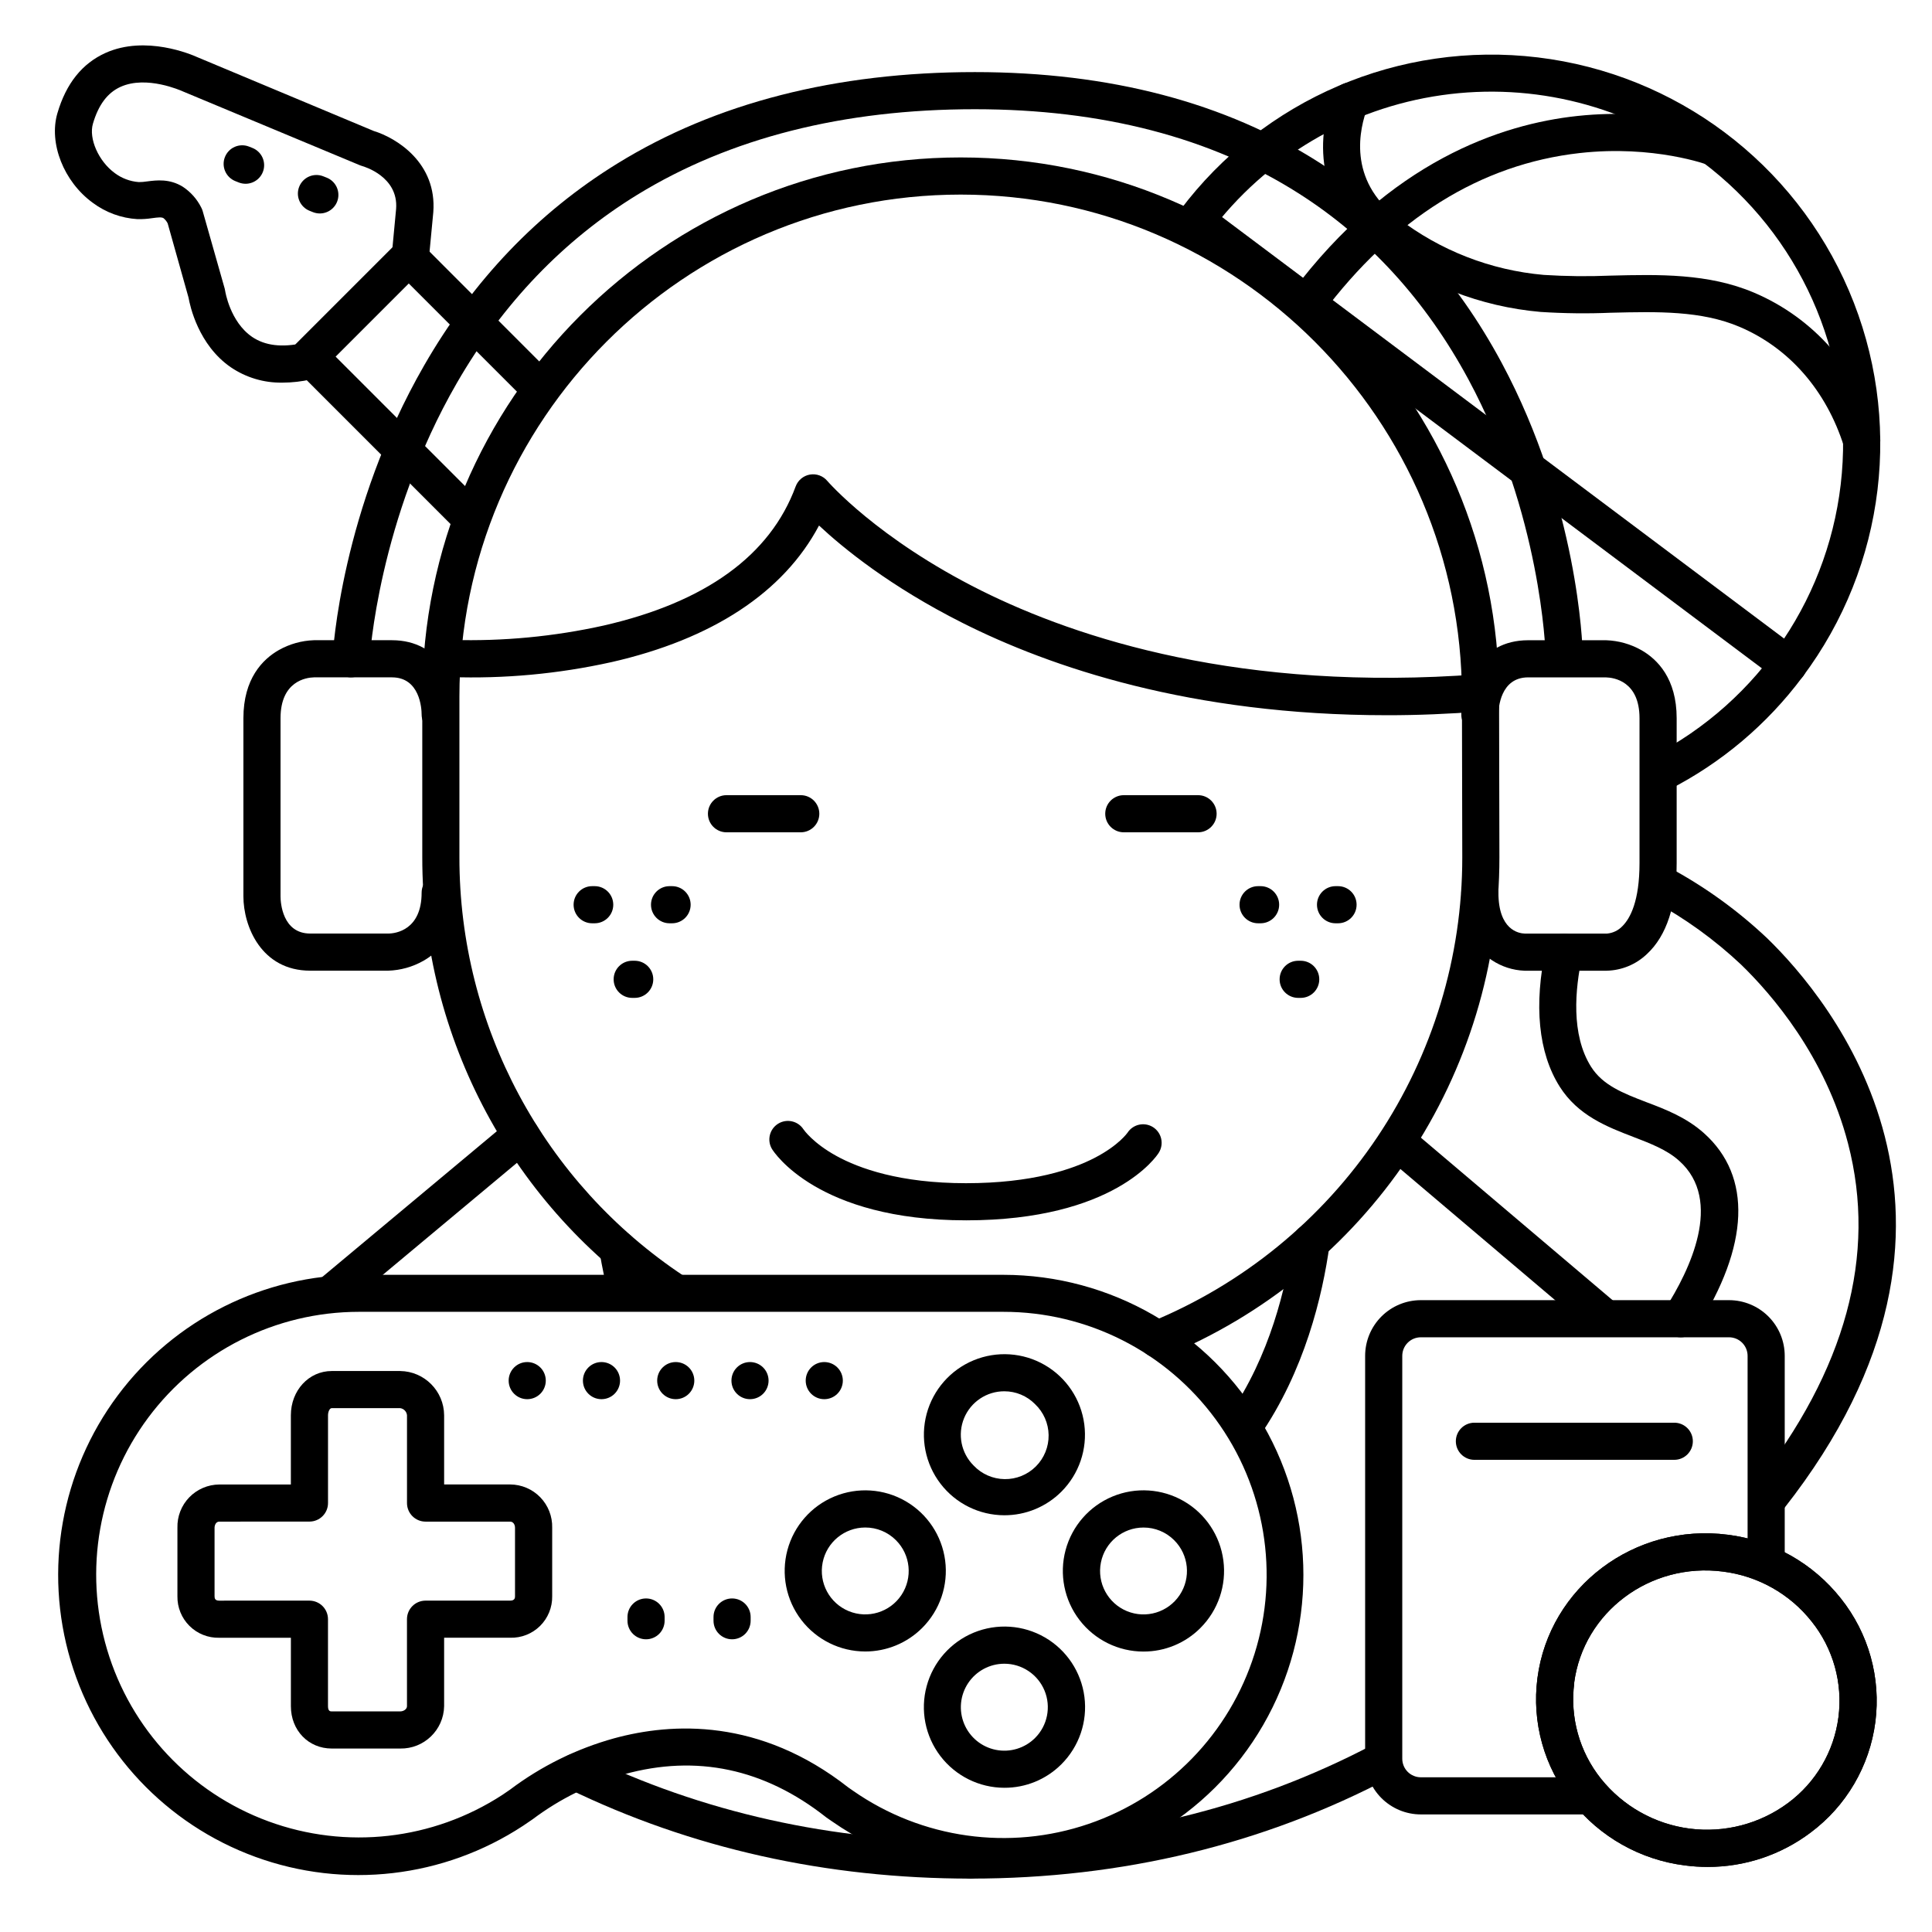 <?xml version="1.0" encoding="UTF-8"?>
<!-- Uploaded to: SVG Repo, www.svgrepo.com, Generator: SVG Repo Mixer Tools -->
<svg fill="#000000" width="800px" height="800px" version="1.1" viewBox="144 144 512 512" xmlns="http://www.w3.org/2000/svg">
 <g>
  <path d="m584.01 353.81c-2.273 0-4.25-1.555-4.785-3.766-0.531-2.211 0.52-4.496 2.539-5.531 28.602-14.684 47.625-43.055 50.344-75.09 2.723-32.031-11.246-63.207-36.961-82.5-19.789-14.836-44.66-21.199-69.145-17.691-24.484 3.504-46.57 16.594-61.402 36.387-0.473 0.621-0.934 1.25-1.379 1.891h0.004c-1.578 2.215-4.652 2.731-6.867 1.156-2.211-1.574-2.731-4.648-1.156-6.863 0.5-0.707 0.984-1.398 1.523-2.086h0.004c22.094-29.465 58.23-44.906 94.797-40.504 36.562 4.402 68.004 27.977 82.473 61.848 14.469 33.867 9.773 72.879-12.32 102.34-9.359 12.555-21.48 22.785-35.426 29.906-0.695 0.34-1.465 0.512-2.242 0.5z"/>
  <path d="m617.93 325.14c-1.066 0-2.102-0.348-2.953-0.984l-157.13-117.84c-2.176-1.633-2.617-4.715-0.984-6.891 1.629-2.172 4.715-2.613 6.887-0.984l157.14 117.85c1.691 1.27 2.383 3.481 1.715 5.488-0.672 2.012-2.551 3.367-4.668 3.367z"/>
  <path d="m637.36 265.73c-2.144 0.004-4.047-1.387-4.695-3.434-4.703-14.848-14.535-26.098-27.672-31.684-10.156-4.309-21.707-4.035-33.93-3.738l0.004-0.004c-6.254 0.27-12.516 0.199-18.766-0.203-15.906-1.383-31.09-7.281-43.758-17.004-19.387-14.543-13.578-34.812-11.336-40.688v-0.004c0.996-2.496 3.816-3.734 6.328-2.773 2.512 0.961 3.789 3.762 2.863 6.289-2.078 5.441-5.453 19.18 8.051 29.305v-0.004c11.191 8.605 24.605 13.836 38.672 15.066 5.894 0.375 11.809 0.438 17.711 0.188 12.734-0.316 25.898-0.629 38.012 4.516 15.824 6.731 27.621 20.145 33.219 37.727 0.395 1.246 0.281 2.598-0.32 3.754-0.605 1.16-1.641 2.035-2.887 2.426-0.48 0.168-0.988 0.258-1.496 0.266z"/>
  <path d="m494.3 227.26-7.871-5.902c25.977-34.629 55.438-44.469 75.57-46.621 21.941-2.352 37.629 3.59 38.289 3.836l-3.484 9.188c-0.148-0.059-14.484-5.41-34.176-3.199-26.324 2.965-49.301 17.332-68.328 42.699z"/>
  <path d="m511.55 333.54c-52.016 0-89.289-12.793-112.43-24.441-19.188-9.652-31.625-19.809-38.07-25.828-9.387 17.711-28.242 30.121-55.105 36.223v-0.004c-13.996 3.102-28.328 4.426-42.656 3.934-2.719-0.148-4.801-2.473-4.648-5.188 0.148-2.719 2.473-4.801 5.191-4.652 13.488 0.391 26.973-0.887 40.145-3.809 27.031-6.188 44.152-18.598 50.883-36.871v0.004c0.609-1.645 2.043-2.84 3.766-3.141 1.727-0.301 3.481 0.336 4.609 1.672 0.129 0.137 13.145 15.262 40.797 29.066 25.586 12.742 69.164 26.941 131.91 22.18 2.719-0.203 5.09 1.832 5.297 4.547 0.203 2.719-1.832 5.09-4.547 5.297-8.719 0.68-17.102 1.02-25.141 1.012z"/>
  <path d="m401.24 641.85c-38.227 0-74.113-8.02-106.66-23.832-1.176-0.57-2.074-1.586-2.5-2.82-0.43-1.23-0.348-2.586 0.223-3.758 1.188-2.445 4.133-3.465 6.578-2.281 31.191 15.152 65.633 22.84 102.34 22.84 2.719 0 4.922 2.203 4.922 4.922 0 2.715-2.203 4.918-4.922 4.918z"/>
  <path d="m232.52 491.14c-2.07 0.004-3.922-1.293-4.629-3.242-0.711-1.945-0.121-4.129 1.473-5.457l49.504-41.328c2.086-1.742 5.191-1.461 6.934 0.625 1.742 2.086 1.461 5.191-0.625 6.934l-49.504 41.328c-0.887 0.738-2 1.141-3.152 1.141z"/>
  <path d="m568.57 497.58c-1.168 0-2.297-0.414-3.188-1.172l-53.578-45.422c-2.074-1.758-2.328-4.863-0.57-6.938 1.758-2.07 4.863-2.328 6.938-0.57l53.578 45.422c1.578 1.336 2.156 3.512 1.445 5.453-0.711 1.938-2.559 3.227-4.625 3.227z"/>
  <path d="m401.24 641.85c-2.719 0-4.922-2.203-4.922-4.922 0-2.715 2.203-4.918 4.922-4.918 38.496 0 74.43-8.66 106.81-25.75v-0.004c2.406-1.266 5.383-0.348 6.652 2.059 1.27 2.402 0.348 5.383-2.055 6.652-33.82 17.84-71.32 26.883-111.41 26.883z"/>
  <path d="m450.83 503.83c-2.356 0.004-4.383-1.66-4.84-3.969-0.453-2.312 0.789-4.621 2.969-5.508 24.434-10.016 45.336-27.078 60.039-49.012 14.699-21.934 22.543-47.75 22.52-74.156l-0.09-42.547c0-73.379-59.602-133.07-132.84-133.07-73.238 0-132.84 59.691-132.84 133.06v42.559-0.004c-0.043 44.621 22.293 86.293 59.473 110.96 1.113 0.711 1.895 1.84 2.164 3.129 0.273 1.293 0.016 2.641-0.715 3.738-0.727 1.102-1.871 1.859-3.164 2.109-1.297 0.25-2.637-0.031-3.727-0.777-39.926-26.5-63.91-71.246-63.871-119.16v-42.559c0-78.789 64.02-142.9 142.68-142.9s142.68 64.109 142.68 142.9l0.09 42.547c0.02 28.359-8.398 56.086-24.188 79.645-15.789 23.559-38.23 41.883-64.469 52.645-0.594 0.242-1.23 0.363-1.871 0.367z"/>
  <path d="m356.21 364.57h-19.68c-2.719 0-4.922-2.203-4.922-4.918 0-2.719 2.203-4.922 4.922-4.922h19.68c2.715 0 4.918 2.203 4.918 4.922 0 2.715-2.203 4.918-4.918 4.918z"/>
  <path d="m461.5 364.57h-19.68c-2.719 0-4.922-2.203-4.922-4.918 0-2.719 2.203-4.922 4.922-4.922h19.68c2.715 0 4.918 2.203 4.918 4.922 0 2.715-2.203 4.918-4.918 4.918z"/>
  <path d="m400 467.4c-39.359 0-50.953-18.137-51.426-18.914-1.367-2.301-0.641-5.273 1.633-6.688 2.273-1.414 5.262-0.75 6.723 1.492 0.109 0.156 2.5 3.621 8.727 7.047 5.984 3.297 16.797 7.223 34.34 7.223 17.543 0 28.281-3.68 34.203-6.769 6.277-3.266 8.562-6.555 8.582-6.582 1.461-2.277 4.484-2.949 6.773-1.508 1.109 0.703 1.895 1.82 2.176 3.102s0.039 2.625-0.672 3.731c-0.453 0.727-11.699 17.867-51.059 17.867z"/>
  <path d="m473.71 526.75c-1.82-0.008-3.484-1.02-4.328-2.625-0.848-1.609-0.738-3.555 0.281-5.059 10.875-15.742 15.211-33.996 16.934-46.555h0.004c0.367-2.691 2.852-4.574 5.543-4.203 2.695 0.367 4.578 2.852 4.207 5.543-1.871 13.617-6.621 33.457-18.598 50.812-0.926 1.316-2.438 2.094-4.043 2.086z"/>
  <path d="m310.12 491.14c-2.25 0.004-4.215-1.52-4.773-3.699-0.984-3.777-1.789-7.695-2.449-11.609v-0.004c-0.449-2.68 1.359-5.219 4.043-5.668 2.684-0.445 5.219 1.363 5.668 4.047 0.609 3.652 1.379 7.281 2.273 10.824 0.324 1.262 0.133 2.606-0.531 3.731-0.664 1.121-1.746 1.938-3.012 2.262-0.402 0.086-0.809 0.125-1.219 0.117z"/>
  <path d="m569.82 401.25h-21.832c-3.082-0.121-6.066-1.086-8.633-2.797-3.691-2.461-8.098-7.559-8.098-17.871v0.004c0-2.719 2.203-4.922 4.922-4.922 2.715 0 4.918 2.203 4.918 4.922 0 9.84 5.344 10.766 6.977 10.824h21.559v-0.004c0.098-0.008 0.191-0.008 0.289 0 1.535-0.145 2.969-0.844 4.031-1.965 2.066-2.055 4.535-6.621 4.535-16.727v-38.375c0-9.84-6.82-10.773-8.906-10.824l-20.613-0.004c-7.379 0-7.871 8.227-7.871 9.84 0 1.305-0.516 2.559-1.441 3.481-0.922 0.922-2.172 1.441-3.477 1.441-2.719 0-4.922-2.203-4.922-4.922 0-7.871 4.723-19.68 17.711-19.68h20.664c3.277 0.109 6.477 1.004 9.332 2.617 4.281 2.441 9.367 7.559 9.367 18.047v38.375c0 11.148-2.637 19.258-7.871 24.117h-0.004c-2.871 2.75-6.664 4.324-10.637 4.422z"/>
  <path d="m246.88 401.24h-20.664c-12.988 0-17.711-11.809-17.711-19.68v-47.23c0-10.488 5.098-15.605 9.367-18.047 2.852-1.613 6.051-2.512 9.328-2.621h20.664c13 0 17.711 11.809 17.711 19.68v0.004c0 2.715-2.203 4.918-4.922 4.918-2.715 0-4.918-2.203-4.918-4.918 0-1.664-0.492-9.84-7.871-9.84h-20.664c-2.035 0.051-8.855 0.984-8.855 10.824v47.23c0 1.625 0.492 9.84 7.871 9.84h20.664c2.035 0 8.855-0.984 8.855-10.824 0-2.719 2.203-4.922 4.918-4.922 2.719 0 4.922 2.203 4.922 4.922 0 10.5-5.086 15.605-9.367 18.047-2.852 1.617-6.055 2.516-9.328 2.617z"/>
  <path d="m237.05 323.5h-0.266c-1.305-0.07-2.527-0.656-3.398-1.625-0.875-0.973-1.324-2.25-1.254-3.551 0.078-1.586 2.281-39.25 24.266-77.469 12.98-22.574 30.18-40.562 51.168-53.492 26.047-16.09 57.996-24.258 94.789-24.258 35.75 0 66.5 8.09 91.395 24.051 19.996 12.793 36.211 30.641 48.215 53.008 20.289 37.824 21.41 75.09 21.453 76.664h-0.004c0.066 2.715-2.082 4.973-4.801 5.035-2.715 0.066-4.973-2.082-5.039-4.801 0-0.363-1.16-36.781-20.449-72.559-11.223-20.793-26.309-37.375-44.859-49.184-23.262-14.848-52.152-22.375-85.914-22.375-34.895 0-64.945 7.637-89.477 22.68-19.523 11.996-35.602 28.762-47.773 49.82-20.93 36.191-23.125 73.023-23.145 73.398h0.004c-0.141 2.609-2.297 4.652-4.91 4.656z"/>
  <path d="m565.31 624.84h-44.773c-3.914 0-7.668-1.555-10.438-4.324-2.769-2.766-4.324-6.523-4.324-10.438v-106.76c0-3.918 1.555-7.672 4.324-10.438 2.769-2.769 6.523-4.324 10.438-4.324h81.672c3.914 0 7.668 1.555 10.438 4.324 2.769 2.766 4.324 6.519 4.324 10.438v54.289-0.004c0 2.719-2.203 4.922-4.922 4.922s-4.918-2.203-4.918-4.922v-54.285c0-1.305-0.52-2.559-1.441-3.481-0.926-0.922-2.176-1.441-3.481-1.441h-81.672c-2.719 0-4.922 2.203-4.922 4.922v106.76c0 1.305 0.52 2.559 1.441 3.481 0.926 0.922 2.176 1.441 3.481 1.441h44.773c2.715 0 4.918 2.203 4.918 4.918 0 2.719-2.203 4.922-4.918 4.922z"/>
  <path d="m596.55 638.75c-2.016 0-4.027-0.129-6.023-0.391-11.816-1.48-22.578-7.551-29.953-16.898-7.367-9.215-10.664-21.027-9.141-32.727 3.141-24.168 25.77-41.211 50.461-38.012h-0.004c11.82 1.477 22.582 7.547 29.965 16.895 7.352 9.223 10.648 21.035 9.133 32.734-1.52 11.695-7.719 22.277-17.184 29.316-7.856 5.91-17.426 9.102-27.254 9.082zm-35.355-48.746c-1.184 9.062 1.367 18.211 7.062 25.355 5.828 7.293 14.254 12.035 23.508 13.238 9.254 1.199 18.613-1.238 26.105-6.801 7.348-5.449 12.16-13.652 13.336-22.719 1.176-9.07-1.391-18.23-7.106-25.371-5.793-7.32-14.234-12.07-23.5-13.223-19.316-2.508-37 10.734-39.438 29.52z"/>
  <path d="m596.55 638.75c-2.016 0-4.027-0.129-6.023-0.391-11.816-1.48-22.578-7.551-29.953-16.898-7.367-9.215-10.664-21.027-9.141-32.727 3.141-24.168 25.77-41.211 50.461-38.012h-0.004c11.82 1.477 22.582 7.547 29.965 16.895 7.352 9.223 10.648 21.035 9.133 32.734-1.52 11.695-7.719 22.277-17.184 29.316-7.856 5.91-17.426 9.102-27.254 9.082zm-35.355-48.746c-1.184 9.062 1.367 18.211 7.062 25.355 5.828 7.293 14.254 12.035 23.508 13.238 9.254 1.199 18.613-1.238 26.105-6.801 7.348-5.449 12.16-13.652 13.336-22.719 1.176-9.07-1.391-18.23-7.106-25.371-5.793-7.32-14.234-12.07-23.5-13.223-19.316-2.508-37 10.734-39.438 29.52z"/>
  <path d="m589.42 498.4c-0.938 0.004-1.859-0.266-2.644-0.777-2.289-1.461-2.957-4.5-1.496-6.789 6.453-10.105 15.539-28.633 3.738-39.191-3.266-2.953-7.644-4.606-12.27-6.387-6.828-2.629-14.562-5.609-19.414-13.293-5.668-8.973-6.887-21.648-3.66-36.652v-0.004c0.578-2.656 3.203-4.336 5.859-3.754 2.652 0.582 4.336 3.203 3.754 5.859-1.891 8.66-3.012 20.773 2.363 29.293 3.121 4.922 8.453 6.988 14.633 9.367 5.254 1.969 10.688 4.113 15.293 8.234 12.793 11.426 12.055 29.824-1.969 51.816l-0.004 0.004c-0.91 1.426-2.492 2.285-4.184 2.273z"/>
  <path d="m409.89 640.89c-16.25 0.035-32.117-4.934-45.441-14.238l-1.426-0.984-0.215-0.168c-16.277-12.793-34.242-16.602-53.402-11.297v0.004c-8.73 2.406-16.934 6.43-24.18 11.867l-0.352 0.246-2.273 1.543c-21.016 13.797-47.316 16.848-70.93 8.223-23.613-8.621-41.762-27.898-48.941-51.988-7.184-24.09-2.555-50.16 12.484-70.305 15.039-20.145 38.715-31.992 63.855-31.953h170.82-0.004c28.414 0 54.668 15.156 68.875 39.762 14.203 24.605 14.203 54.922 0 79.527-14.207 24.605-40.461 39.762-68.875 39.762zm-41.102-23.211 1.301 0.906c18.215 12.691 41.391 15.949 62.402 8.77 21.008-7.176 37.344-23.934 43.988-45.117 6.644-21.188 2.801-44.27-10.352-62.16-13.148-17.891-34.035-28.449-56.238-28.43h-170.82c-21.977 0.023-42.652 10.414-55.781 28.035-13.129 17.625-17.172 40.41-10.906 61.473s22.105 37.934 42.73 45.512c20.629 7.582 43.621 4.984 62.035-7.012l2.027-1.387c8.25-6.219 17.598-10.828 27.555-13.59 15.387-4.211 38.59-5.402 62.059 13z"/>
  <path d="m250.05 607.38h-18.137c-6.18 0-10.824-4.82-10.824-11.207v-18.148h-18.98c-2.949 0.074-5.801-1.059-7.894-3.141-2.094-2.078-3.246-4.918-3.195-7.871v-18.133c-0.082-3 1.047-5.91 3.133-8.066 2.086-2.16 4.957-3.387 7.957-3.406h18.973v-18.344c0-6.574 4.754-11.73 10.824-11.73h18.137-0.004c6.434 0.082 11.621 5.297 11.66 11.73v18.332h17.508c3.008 0.016 5.879 1.238 7.973 3.398 2.094 2.16 3.231 5.07 3.156 8.074v18.137c0.051 2.957-1.109 5.805-3.211 7.887-2.102 2.078-4.961 3.207-7.918 3.125h-17.508v18.145c-0.121 6.312-5.336 11.332-11.648 11.219zm-47.941-60.133c-0.914 0-1.25 0.984-1.25 1.633v18.137c0 0.609 0.148 1.172 1.25 1.172l23.891-0.004c1.305 0 2.559 0.52 3.481 1.441 0.922 0.922 1.441 2.176 1.441 3.481v23.066c0 1.367 0.668 1.367 0.984 1.367h18.137c0.984 0 1.812-0.648 1.812-1.367l-0.004-23.066c0-2.719 2.203-4.922 4.918-4.922h22.426c1.289 0 1.289-0.816 1.289-1.172v-18.133c0-0.809-0.441-1.633-1.289-1.633h-22.414c-2.719 0-4.922-2.203-4.922-4.922v-23.262c-0.086-0.977-0.84-1.758-1.809-1.891h-18.137c-0.57 0-0.984 0.984-0.984 1.891v23.254c0 1.305-0.516 2.555-1.441 3.477-0.922 0.922-2.172 1.441-3.477 1.441z"/>
  <path d="m410.16 545.56c-6.637-0.008-12.891-3.102-16.922-8.371-4.035-5.266-5.387-12.113-3.664-18.52 1.727-6.406 6.332-11.648 12.461-14.18 6.133-2.531 13.098-2.07 18.84 1.254 5.742 3.324 9.613 9.129 10.473 15.707 0.859 6.578-1.387 13.184-6.082 17.871l-3.484-3.484 3.484 3.484c-4.008 4.004-9.441 6.25-15.105 6.238zm0-32.855c-4.668-0.012-8.879 2.801-10.664 7.113-1.781 4.312-0.785 9.277 2.527 12.566 2.133 2.258 5.094 3.555 8.203 3.598 3.106 0.043 6.102-1.172 8.297-3.371 2.199-2.199 3.414-5.191 3.371-8.301-0.043-3.106-1.34-6.066-3.598-8.203-2.144-2.18-5.078-3.406-8.137-3.402z"/>
  <path d="m410.16 617.78c-6.644-0.012-12.902-3.113-16.938-8.391-4.031-5.277-5.383-12.129-3.648-18.543 1.73-6.41 6.348-11.652 12.488-14.184 6.144-2.527 13.113-2.055 18.855 1.277 5.746 3.336 9.613 9.152 10.465 15.738 0.852 6.59-1.41 13.199-6.117 17.883-4.004 4.004-9.445 6.246-15.105 6.219zm0-32.875c-3.848 0-7.441 1.922-9.578 5.117-2.141 3.199-2.543 7.254-1.07 10.809 1.469 3.555 4.617 6.141 8.391 6.894 3.769 0.754 7.672-0.422 10.395-3.141 3.301-3.293 4.293-8.25 2.512-12.559-1.781-4.309-5.988-7.121-10.648-7.121z"/>
  <path d="m373.29 581.66c-6.637-0.004-12.898-3.094-16.938-8.363-4.035-5.266-5.394-12.113-3.676-18.523 1.723-6.414 6.328-11.66 12.461-14.195 6.137-2.539 13.102-2.078 18.848 1.242 5.746 3.32 9.625 9.129 10.488 15.711 0.863 6.582-1.383 13.188-6.078 17.883l-3.484-3.473 3.484 3.473c-4.004 4.008-9.441 6.254-15.105 6.246zm0-32.855c-5.492 0.008-10.215 3.891-11.281 9.281-1.066 5.387 1.824 10.777 6.898 12.875 5.078 2.094 10.926 0.312 13.973-4.254 3.047-4.57 2.445-10.656-1.441-14.535-2.156-2.168-5.094-3.379-8.148-3.367z"/>
  <path d="m447.04 581.68c-6.644 0.004-12.91-3.082-16.957-8.352-4.043-5.266-5.41-12.117-3.695-18.531 1.719-6.418 6.32-11.672 12.457-14.215 6.137-2.543 13.105-2.09 18.859 1.23 5.754 3.32 9.633 9.125 10.5 15.711 0.871 6.586-1.375 13.199-6.07 17.898l-3.473-3.473 3.473 3.473c-3.992 4.019-9.43 6.273-15.094 6.258zm0-32.867c-5.496 0.004-10.223 3.883-11.289 9.273-1.07 5.387 1.816 10.781 6.891 12.879 5.078 2.098 10.93 0.32 13.977-4.25 3.051-4.57 2.445-10.656-1.441-14.535-2.156-2.164-5.086-3.375-8.137-3.367z"/>
  <path d="m315.21 578.43c-2.719 0-4.922-2.203-4.922-4.922v-0.984c0-2.719 2.203-4.918 4.922-4.918s4.922 2.199 4.922 4.918v0.984c0 1.305-0.52 2.555-1.441 3.481-0.926 0.922-2.176 1.441-3.481 1.441z"/>
  <path d="m338.01 578.43c-2.719 0-4.922-2.203-4.922-4.922v-0.984c0-2.719 2.203-4.918 4.922-4.918 2.715 0 4.918 2.199 4.918 4.918v0.984c0 1.305-0.52 2.555-1.441 3.481-0.922 0.922-2.172 1.441-3.477 1.441z"/>
  <path d="m228.78 200.57c-0.609 0-1.211-0.109-1.781-0.324l-0.914-0.363c-1.219-0.473-2.199-1.414-2.727-2.609-0.527-1.199-0.555-2.559-0.074-3.773 0.477-1.219 1.418-2.195 2.617-2.719 1.203-0.52 2.559-0.543 3.773-0.059l0.914 0.363h0.004c2.184 0.875 3.441 3.176 3 5.488-0.441 2.309-2.457 3.984-4.812 3.996z"/>
  <path d="m209.1 192.7c-0.609 0-1.211-0.109-1.781-0.324l-0.914-0.363c-1.219-0.477-2.199-1.414-2.727-2.613-0.527-1.195-0.555-2.555-0.074-3.773 0.477-1.215 1.418-2.195 2.617-2.715 1.199-0.52 2.559-0.543 3.773-0.062l0.914 0.363h0.004c2.184 0.879 3.438 3.18 3 5.488-0.441 2.312-2.461 3.988-4.812 4z"/>
  <path d="m269 286.43c-1.309 0.004-2.562-0.512-3.484-1.434l-43-43.012c-1.922-1.922-1.922-5.035 0-6.957l26.352-26.352c1.918-1.922 5.035-1.922 6.957 0l34.949 34.98c1.867 1.93 1.84 5-0.059 6.898-1.898 1.895-4.969 1.922-6.898 0.059l-31.488-31.488-19.383 19.387 39.527 39.527c1.402 1.406 1.82 3.516 1.062 5.352-0.762 1.836-2.551 3.035-4.535 3.039z"/>
  <path d="m612.98 545.57c-1.883 0-3.602-1.074-4.422-2.769-0.824-1.691-0.609-3.707 0.555-5.191 24.02-30.562 32.316-61.008 24.648-90.527-6.023-23.211-20.32-39.656-28.301-47.398h0.004c-7.043-6.637-14.918-12.328-23.43-16.934-2.344-1.332-3.184-4.301-1.879-6.66 1.309-2.359 4.269-3.231 6.641-1.949 9.266 5.031 17.84 11.246 25.508 18.488 16.414 15.91 65.238 73.801 4.535 151.06-0.93 1.184-2.352 1.879-3.859 1.879z"/>
  <path d="m218.79 245.4c-4.852 0.082-9.613-1.344-13.629-4.074-8.59-5.914-10.82-16.285-11.195-18.449l-5.531-19.68c-0.262-0.535-0.641-1.004-1.102-1.379-0.492-0.305-1.348-0.234-3.039 0-1.285 0.199-2.582 0.281-3.879 0.254-4.273-0.258-8.375-1.758-11.809-4.316-7.723-5.602-11.719-15.812-9.395-23.746 2.32-7.93 6.59-13.203 12.742-15.98 10.668-4.801 22.898 0.461 24.324 1.113l46.75 19.562c6.09 1.859 16.805 8.492 15.801 21.539l-1.191 12.547h0.004c-0.273 2.715-2.695 4.699-5.414 4.426-2.719-0.27-4.699-2.695-4.426-5.41l1.172-12.449c0.66-8.57-8.562-11.238-8.953-11.344h-0.004c-0.199-0.051-0.391-0.117-0.582-0.199l-47.062-19.629-0.195-0.09c-0.078 0-9.309-4.231-16.246-1.074-3.445 1.566-5.836 4.754-7.301 9.75-1.16 3.938 1.477 9.93 5.746 13.059l-0.004 0.004c1.859 1.398 4.078 2.238 6.398 2.418 0.738 0 1.473-0.059 2.203-0.176 2.519-0.324 5.973-0.766 9.496 1.426 2.047 1.359 3.711 3.223 4.82 5.414 0.188 0.332 0.332 0.684 0.434 1.051l5.816 20.477v0.004c0.059 0.215 0.105 0.434 0.137 0.656 0 0.059 1.289 8.168 7.125 12.164 3.426 2.344 7.981 2.883 13.551 1.625 2.66-0.594 5.297 1.082 5.887 3.742 0.594 2.66-1.082 5.297-3.742 5.891-2.527 0.574-5.113 0.871-7.707 0.875z"/>
  <path d="m587.7 530.87h-52.969c-2.715 0-4.918-2.203-4.918-4.922 0-2.715 2.203-4.918 4.918-4.918h52.969c2.719 0 4.922 2.203 4.922 4.918 0 2.719-2.203 4.922-4.922 4.922z"/>
  <path d="m322.11 388.68h-0.668c-2.719 0-4.922-2.203-4.922-4.922 0-2.715 2.203-4.918 4.922-4.918h0.668c2.715 0 4.918 2.203 4.918 4.918 0 2.719-2.203 4.922-4.918 4.922z"/>
  <path d="m312.2 408.45h-0.66c-2.715 0-4.918-2.199-4.918-4.918s2.203-4.922 4.918-4.922h0.66c2.719 0 4.922 2.203 4.922 4.922s-2.203 4.918-4.922 4.918z"/>
  <path d="m301.6 388.68h-0.668c-2.719 0-4.922-2.203-4.922-4.922 0-2.715 2.203-4.918 4.922-4.918h0.668c2.719 0 4.922 2.203 4.922 4.918 0 2.719-2.203 4.922-4.922 4.922z"/>
  <path d="m498.59 388.68h-0.66 0.004c-2.719 0-4.922-2.203-4.922-4.922 0-2.715 2.203-4.918 4.922-4.918h0.66-0.004c2.719 0 4.922 2.203 4.922 4.918 0 2.719-2.203 4.922-4.922 4.922z"/>
  <path d="m488.7 408.45h-0.668c-2.719 0-4.922-2.199-4.922-4.918s2.203-4.922 4.922-4.922h0.668c2.719 0 4.922 2.203 4.922 4.922s-2.203 4.918-4.922 4.918z"/>
  <path d="m478.07 388.68h-0.66c-2.719 0-4.922-2.203-4.922-4.922 0-2.715 2.203-4.918 4.922-4.918h0.66c2.715 0 4.918 2.203 4.918 4.918 0 2.719-2.203 4.922-4.918 4.922z"/>
  <path d="m357.52 509.88c0-2.719 2.203-4.922 4.918-4.922 1.305 0 2.559 0.52 3.481 1.441s1.441 2.176 1.441 3.481c0 1.305-0.52 2.555-1.441 3.477-0.922 0.926-2.176 1.441-3.481 1.441-2.715 0-4.918-2.203-4.918-4.918zm-19.68 0c0-2.719 2.203-4.922 4.918-4.922 1.305 0 2.559 0.52 3.481 1.441s1.441 2.176 1.441 3.481c0 1.305-0.52 2.555-1.441 3.477-0.922 0.926-2.176 1.441-3.481 1.441-2.715 0-4.918-2.203-4.918-4.918zm-19.68 0c0-2.719 2.203-4.922 4.918-4.922 1.305 0 2.559 0.52 3.481 1.441s1.441 2.176 1.441 3.481c0 1.305-0.52 2.555-1.441 3.477-0.922 0.926-2.176 1.441-3.481 1.441-2.715 0-4.918-2.203-4.918-4.918zm-19.68 0c0-2.719 2.203-4.922 4.918-4.922 1.305 0 2.559 0.52 3.481 1.441s1.441 2.176 1.441 3.481c0 1.305-0.52 2.555-1.441 3.477-0.922 0.926-2.176 1.441-3.481 1.441-2.715 0-4.918-2.203-4.918-4.918zm-19.68 0c0-2.719 2.199-4.922 4.918-4.922 1.305 0 2.555 0.52 3.481 1.441 0.922 0.922 1.441 2.176 1.441 3.481 0 1.305-0.52 2.555-1.441 3.477-0.926 0.926-2.176 1.441-3.481 1.441-2.719 0-4.918-2.203-4.918-4.918z"/>
 </g>
</svg>